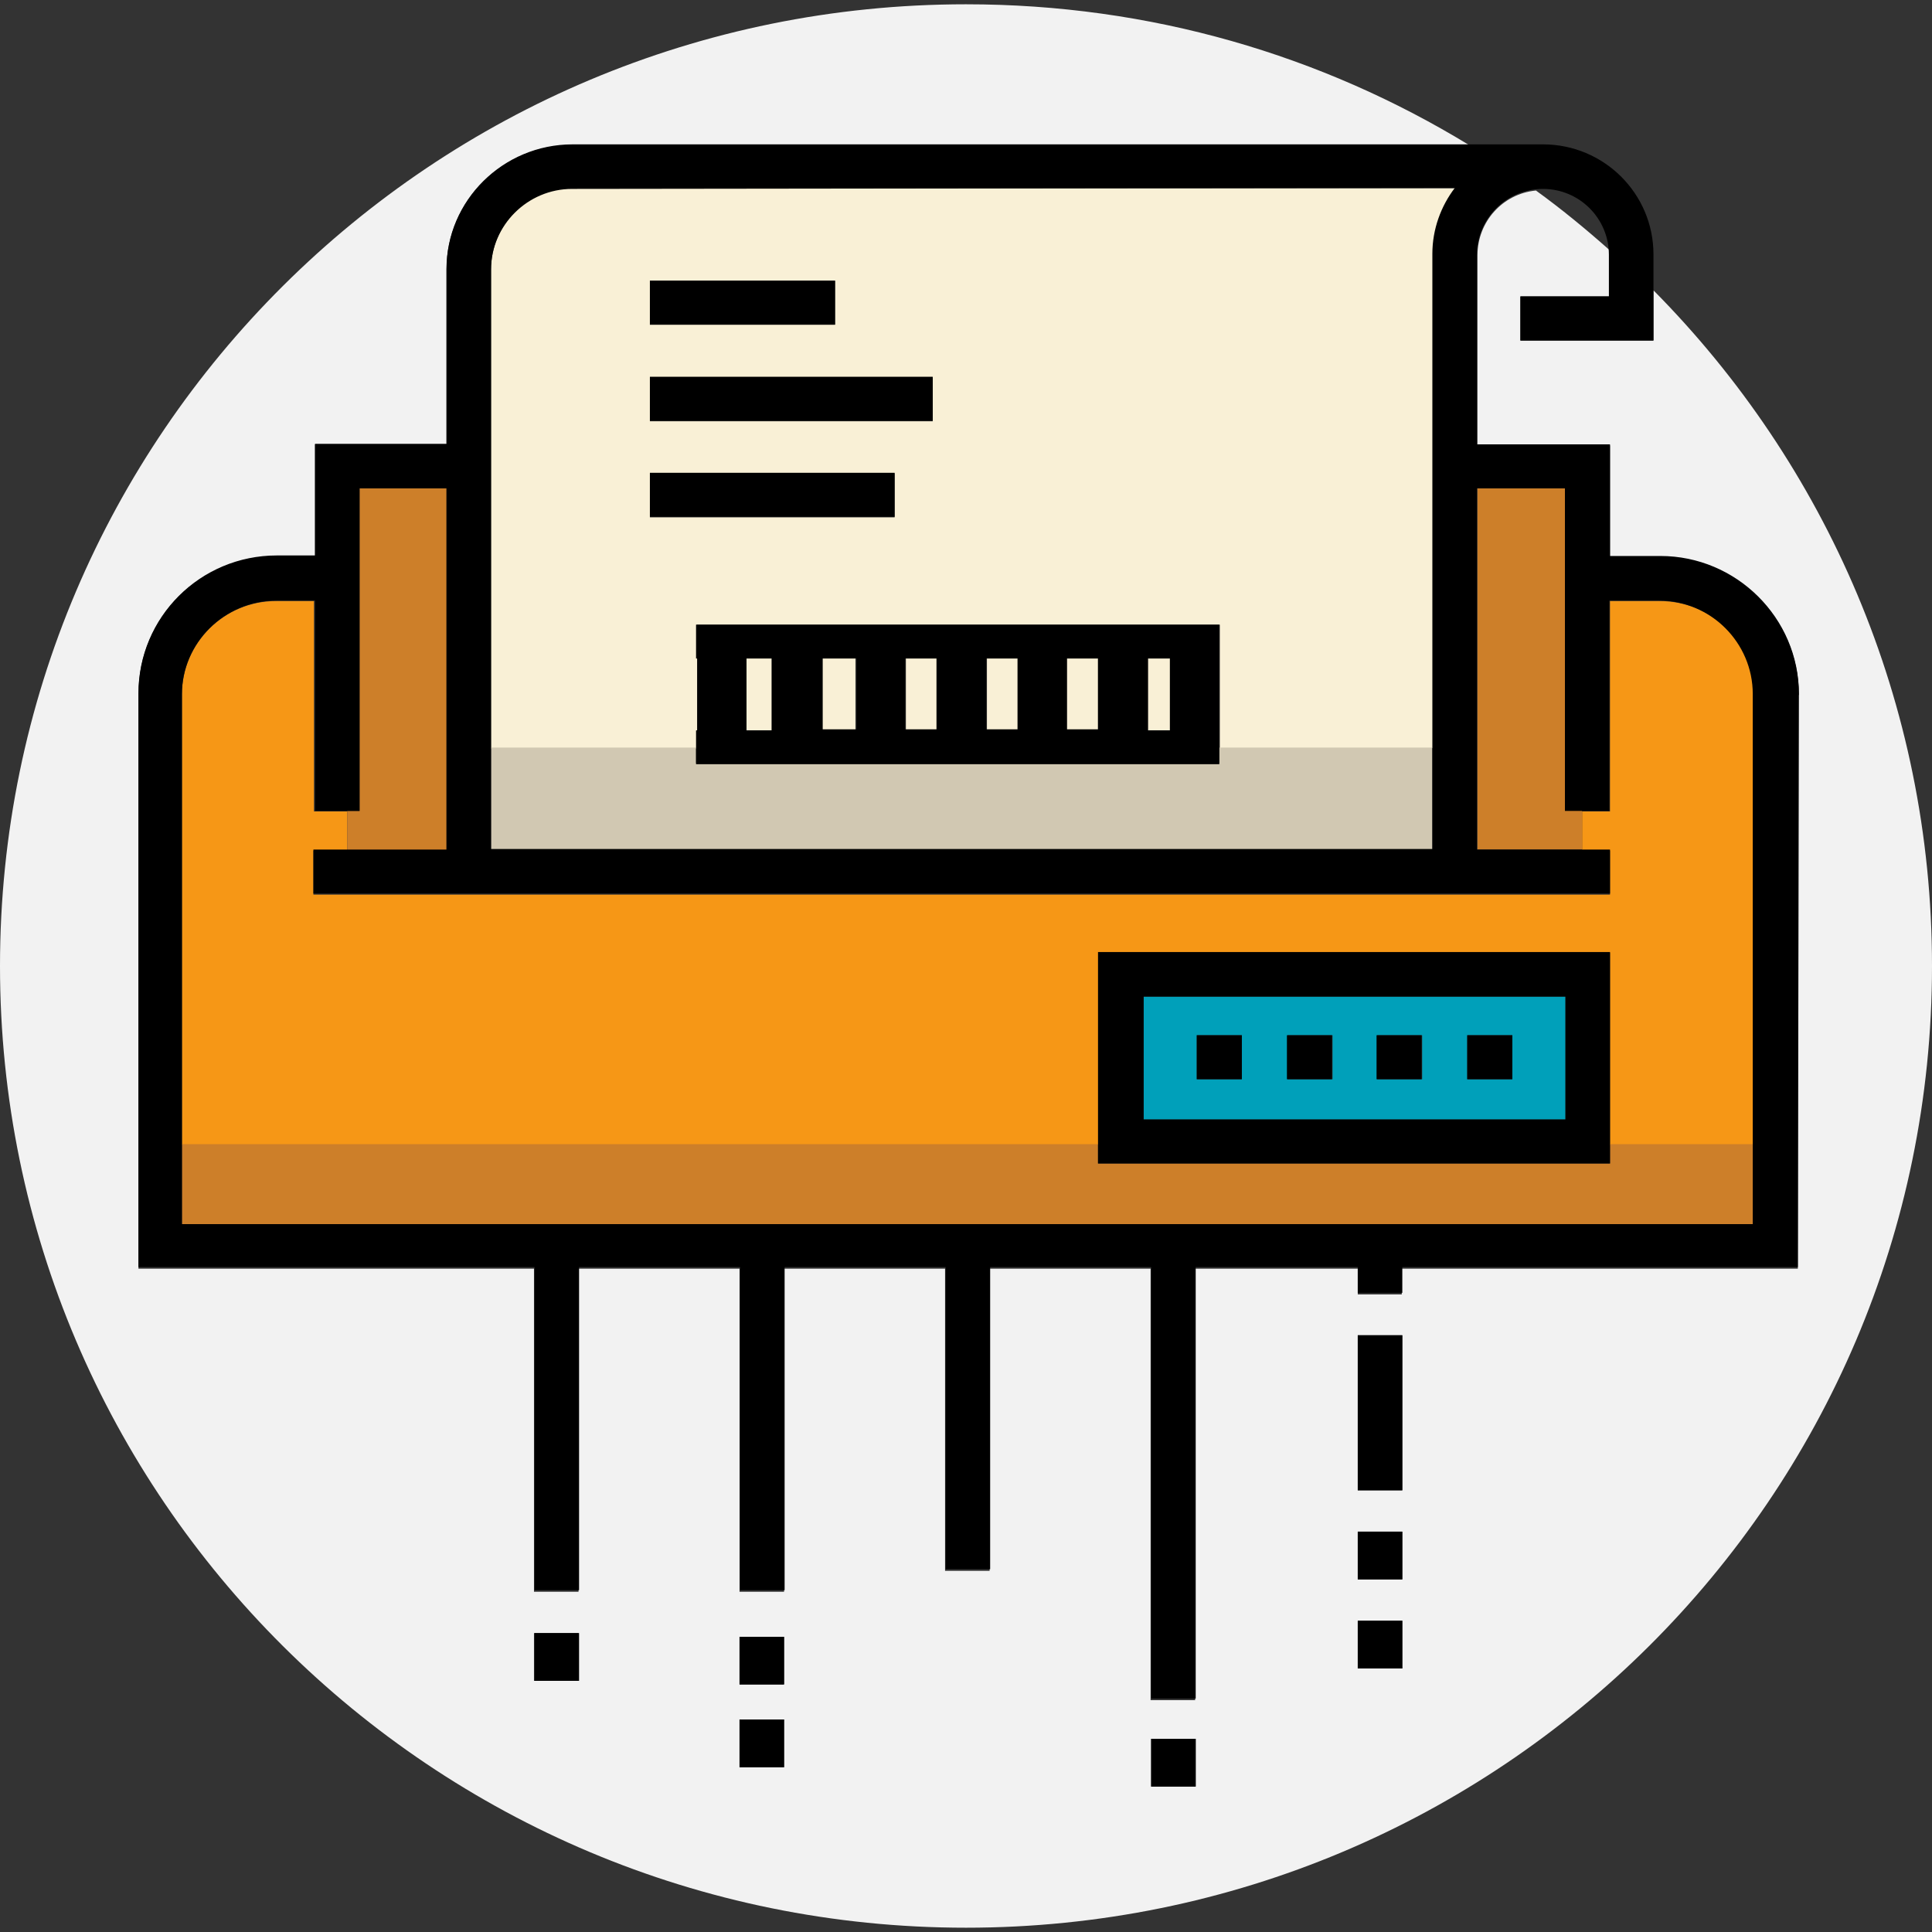 <svg xmlns="http://www.w3.org/2000/svg" width="360" height="360"><rect width="100%" height="100%" fill="#333333" stroke="none"/><path d="M308.1 54.1v9.4h-24.8v-8.2h16.5v-8.8c-4.4-3.9-8.9-7.6-13.6-11-6.2.6-10.9 5.8-10.9 12.1V83H300v20.8h9.4c14.1 0 25.8 11.5 25.8 25.7h-.2v106.9h-73.8v4.8H253v-4.8h-30.3v80.4h-8.3v-80.4h-30v56.3h-8.3v-56.3h-30v60.2h-8.3v-60.2h-30v60.2h-8.3v-60.2H25.8V129.3c0-14.2 11.5-25.7 25.8-25.7h7.1V82.8h24.5V50.2c0-12.8 10.5-23.2 23.5-23.2h167C246.3 10.3 214.4.8 180 .8 80.6.8 0 81 0 180s80.6 179.2 180 179.2S360 279 360 180c0-49.1-19.8-93.5-51.9-125.9zM107.8 313.2h-8.3v-8.9h8.3v8.9zm38.3 16.1h-8.3v-8.9h8.3v8.9zm0-15.5h-8.3V305h8.3v8.8zm76.7 19.1h-8.3V324h8.3v8.9zm38.4-22H253V302h8.3v8.9zm0-16.6H253v-8.9h8.3v8.9zm0-16.6H253v-28.9h8.3v28.9z" fill-rule="evenodd" clip-rule="evenodd" fill="#f2f2f2"/><path d="M91.5 50.2v89.3h38.3v-3.4h.2v-13.4h-.2v-6.3h97.5v23H267v-92c0-4.7 1.6-8.9 4.2-12.3H106.7c-8.4-.1-15.2 6.7-15.2 15.1zm75.2 46.2h-45.6v-8.2h45.6v8.2zm7.1-17.9h-52.7v-8.2h52.7v8.2zm-52.7-26.2h34.5v8.2h-34.5v-8.2zm47.7 70.4h5.8v13.4h-5.8v-13.4zm45.1 0h4.1v13.4h-4.1v-13.4zm-60.8 0h6.3v13.4h-6.3v-13.4zm45.7 0h5.8v13.4h-5.8v-13.4zm-14.9 0h5.8v13.4h-5.8v-13.4zm-44.8 0h4.7v13.4h-4.7v-13.4z" fill="#f9f0d6"/><path fill-rule="evenodd" clip-rule="evenodd" fill="#d1c8b2" d="M227.2 142.2h-97.5v-2.9H91.5v19.1h175.4v-19.1h-39.7z"/><path d="M33.9 213.3h170.8v-35.8H300v35.8h26.8v-83.9c0-9.7-7.9-17.4-17.5-17.4H300v39.2h-5.2v7.3h5.2v8.2H58.4v-8.2h6.3v-7.3h-6.2V112h-7.1c-9.7 0-17.5 7.9-17.5 17.4v83.9z" fill-rule="evenodd" clip-rule="evenodd" fill="#f69716"/><path d="M291.7 185.7h-78.6v22.9h78.6v-22.9zm-60.3 15.4H223v-8.2h8.4v8.2zm16.9 0h-8.4v-8.2h8.4v8.2zm16.7 0h-8.4v-8.2h8.4v8.2zm16.8 0h-8.4v-8.2h8.4v8.2z" fill="#00a0ba"/><path d="M83.2 158.4V91H67v60.1h-2.3v7.3h18.5zm208.5-7.3V91h-16.4v67.3h19.5V151h-3.1zm8.3 65.7h-95.4v-3.6H33.9v14.9h292.9v-14.9H300v3.6z" fill="#cd7f29"/><path d="M335.2 129.3c0-14.2-11.7-25.7-25.8-25.7H300V82.8h-24.8V47.5c0-6.8 5.5-12.3 12.3-12.3 6.8 0 12.3 5.5 12.3 12.3v7.7h-16.5v8.2h24.8v-16c0-11.3-9.2-20.5-20.6-20.5H106.7c-13 0-23.5 10.5-23.5 23.2v32.6H58.7v20.8h-7.1c-14.3 0-25.8 11.5-25.8 25.7v106.9h73.8v60.2h8.3v-60.2h30v60.2h8.3v-60.2h30v56.3h8.3v-56.3h30v80.4h8.3v-80.4H253v4.8h8.3v-4.8H335l.2-106.8zM51.6 111.9h7.1v39.2H67V91h16.2v67.3H58.4v8.2H300v-8.2h-24.8V91h16.4v60.1h8.3v-39.2h9.2c9.7 0 17.5 7.9 17.5 17.4v98.8H33.9v-98.8c0-9.5 7.9-17.4 17.7-17.4zM271.1 35c-2.6 3.4-4.2 7.7-4.2 12.3v110.9H91.5v-108c0-8.2 6.8-15 15.1-15l164.5-.2zm-150 17.3h34.5v8.2h-34.5v-8.2zm0 17.9h52.7v8.2h-52.7v-8.2zm0 17.9h45.6v8.2h-45.6v-8.2zm106.1 54.1v-25.8h-97.5v6.3h.2v13.4h-.2v6.3h97.5v-.2zm-22.6-6.3h-5.8v-13.2h5.8v13.2zm9.3-13.2h4.1v13.4h-4.1v-13.4zm-24.3 13.2h-5.8v-13.2h5.8v13.2zm-15.1 0h-5.8v-13.2h5.8v13.2zm-14.9 0h-6.3v-13.2h6.3v13.2zm-20.5-13.2h4.7v13.4h-4.7v-13.4zM300 216.8v-39.4h-95.4v39.4H300zm-86.9-31.1h78.6v22.9h-78.6v-22.9zm9.9 7.2h8.4v8.2H223v-8.2zm16.8 0h8.4v8.2h-8.4v-8.2zm16.7 0h8.4v8.2h-8.4v-8.2zm16.9 0h8.4v8.2h-8.4v-8.2zM253 248.8h8.3v28.9H253v-28.9zm0 36.6h8.3v8.9H253v-8.9zm0 16.6h8.3v8.9H253V302zm-115.2 3h8.3v8.9h-8.3V305zm0 15.4h8.3v8.9h-8.3v-8.9zm76.7 3.6h8.3v8.9h-8.3V324zM99.6 304.3h8.3v8.9h-8.3v-8.9z"/></svg>